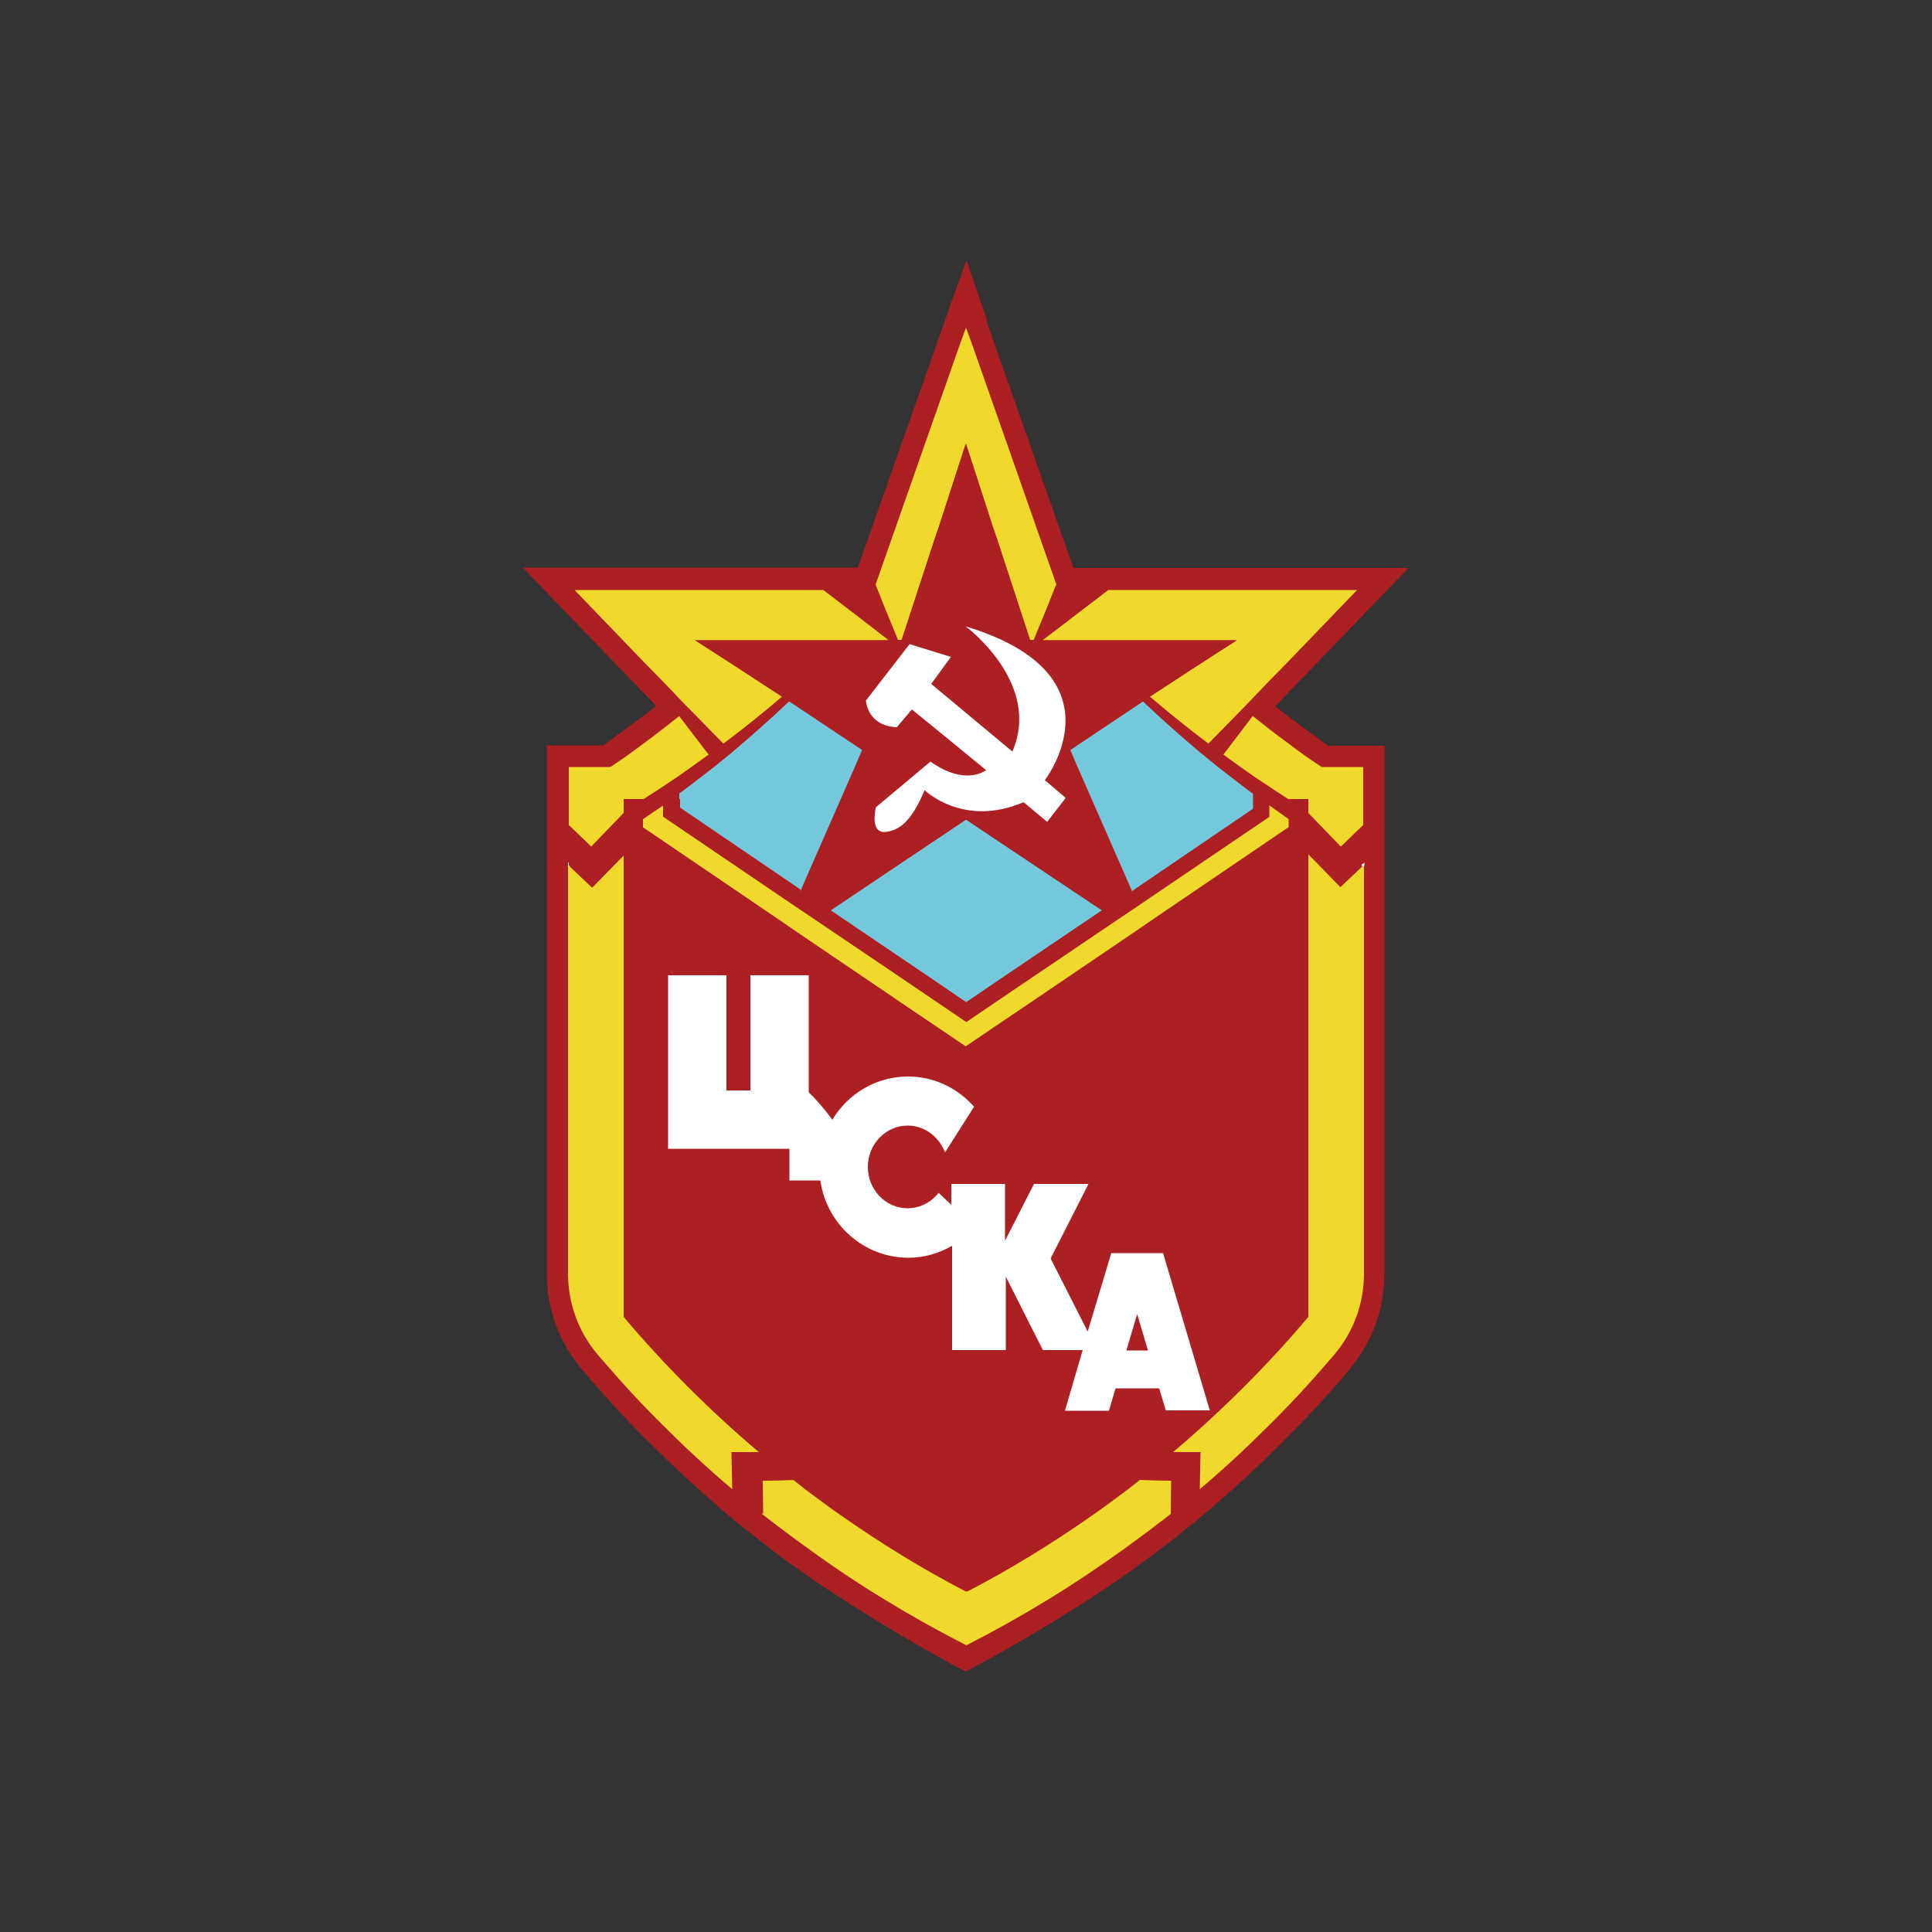 <?xml version="1.0" encoding="utf-8"?>
<!-- Generator: Adobe Illustrator 19.0.0, SVG Export Plug-In . SVG Version: 6.00 Build 0)  -->
<svg version="1.1" id="Layer_1" xmlns="http://www.w3.org/2000/svg" xmlns:xlink="http://www.w3.org/1999/xlink" x="0px" y="0px"
	 viewBox="0 0 500 500" style="enable-background:new 0 0 500 500;" xml:space="preserve">
<rect x="0" y="0" width="500" height="500" fill="#333333" stroke="none"/>
<style type="text/css">
	.st0{fill:#AC1F23;}
	.st1{fill:#FFFFFF;}
	.st2{fill:#74C8DC;}
	.st3{fill:#F0D82D;}
</style>
<g id="XMLID_1_">
	<path id="XMLID_3_" class="st0" d="M337,188.1c-1.8-1.3-3.5-2.6-5.2-3.9c-0.6-0.5-1.2-0.9-1.8-1.4l34.5-35.8h-86.7l-22.5-63.9H255
		h0.5v-0.1l-5.4-15.6l-5.6,15.6v0.1l-18.4,52.2l-4.1,11.6h-86.7l34.5,35.8c-0.6,0.5-1.1,0.9-1.8,1.4c-1.7,1.3-3.5,2.7-5.2,3.9
		c-2.3,1.7-4.5,3.3-6.7,4.9h-14.6v136.7c0,9.1,3.2,17.8,9,24.7c2.2,2.5,4.4,5.1,6.6,7.6c3.3,3.6,6.7,7.3,10.2,10.7
		c6,6,12.2,11.8,18.6,17.3c2.5,2.2,5,4.3,7.6,6.3c2,1.6,4,3.2,6.1,4.8c2,1.5,4,3.1,6.1,4.5c12.2,8.8,30.8,20.1,44.2,27.1
		c13.4-7,32-18.2,44.2-27.1c2-1.5,4.1-3,6.1-4.5c2-1.5,4.1-3.1,6.1-4.8c2.6-2,5.1-4.2,7.6-6.3c6.4-5.5,12.7-11.3,18.6-17.3
		c3.5-3.5,6.9-7,10.2-10.7c2.3-2.5,4.5-5,6.6-7.6c5.8-6.9,9-15.6,9-24.7V193h-14.6C341.6,191.4,339.3,189.7,337,188.1z"/>
	<polygon id="XMLID_4_" class="st1" points="206.9,231.3 207.1,231.4 207.6,230.1 207.2,230.1 207,230.1 206.6,231.2 207.1,231.4 
		206.9,231.3 207.1,231.4 207.4,230.5 207.2,230.4 207.2,230.7 207.2,230.7 207.2,230.4 207,230.3 206.6,231.2 206.9,231.3 
		207.1,231.4 	"/>
	<path id="XMLID_5_" class="st2" d="M204.2,181.5c-4.8,4.6-9.8,9-14.9,13.3c-1.6,1.3-3.2,2.6-4.8,3.9c-1.8,1.4-3.5,2.7-5.3,4.1
		c-1.1,0.8-2.3,1.8-3.5,2.6v1v0.5v2.4l31.3,21.3l0.1,0.1l10.4-23.7l3.6-8.2l2-4.7L204.2,181.5z"/>
	<path id="XMLID_6_" class="st3" d="M223.9,160.9l-0.5-0.4l-10.2-7.8h-3h-34.3h-4.2h-5.3h-17.7l17.6,18.3l5.3,5.4l4.2,4.4l2.4,2.5
		l9,9.2c5.2-3.9,10.3-8,15.2-12.2l-11.8-7.7l-10.7-6.9h17.9h20.5h1.4h10.5L223.9,160.9z"/>
	<path id="XMLID_7_" class="st2" d="M189.3,194.8c-1.6,1.3-3.2,2.6-4.8,3.9c-1.8,1.4-3.5,2.7-5.3,4.1c-1.1,0.8-2.3,1.8-3.5,2.6v1
		v0.5v2.4l31.3,21.3l-0.3,0.9l0.3-0.8l10.4-23.7l3.6-8.2l2-4.7l-19-12.4C199.4,186.1,194.4,190.5,189.3,194.8z"/>
	<path id="XMLID_8_" class="st3" d="M196.4,375.8c-12.6-10.7-24.3-22.3-35-35V231.3v-10.2l-8.3,8.5l-6-5.7c0,0,0,0-0.1,0v7.4v91.3v7
		c0,7.7,2.7,15.1,7.7,21c2.2,2.5,4.3,5,6.5,7.4c3.2,3.6,6.6,7.1,10,10.5c5.9,5.9,12,11.6,18.3,16.9l-0.2-9.6L196.4,375.8z"/>
	<path id="XMLID_9_" class="st1" d="M147.3,223.8H147v0.1v0.3h0.3c0,0,0,0,0.1,0l0.1-0.1c0,0,0.1-0.1,0.1-0.2c0-0.1,0-0.1,0-0.2
		l-0.1-0.1l-0.5-0.5v0.7H147.3l-0.2,0.2L147.3,223.8L147,224l0,0L147.3,223.8L147,224L147.3,223.8l-0.3,0c0,0.1,0,0.1,0,0.1
		L147.3,223.8l-0.3,0L147.3,223.8l-0.2-0.2c0,0-0.1,0.1-0.1,0.2L147.3,223.8l-0.2-0.2L147.3,223.8l0-0.2c0,0-0.1,0-0.1,0.1
		L147.3,223.8l0-0.2L147.3,223.8v-0.2l0,0L147.3,223.8v-0.2V223.8l0.3,0.1v-0.1H147.3l-0.2,0.2L147.3,223.8z"/>
	<path id="XMLID_10_" class="st3" d="M175.8,185.3c-1.4,1.1-2.8,2.2-4.2,3.3c-1.8,1.4-3.5,2.7-5.3,4c-2.5,1.9-5,3.7-7.6,5.4
		c-0.2,0.2-0.5,0.3-0.8,0.5h-10.7v6.9v0.2v4.3v3.6l3,2.9l2.8,2.7l8.4-8.7V210v-3.2h3.6h1.3h0.3c1.6-1.1,3.3-2.1,4.9-3.2
		c1.4-0.9,2.8-1.9,4.2-2.8c1-0.7,2-1.4,3.1-2.2c0.2-0.2,0.5-0.3,0.7-0.5c1.3-0.9,2.6-1.9,3.9-2.8L175.8,185.3z"/>
	<polygon id="XMLID_11_" class="st1" points="293.1,231.3 293.4,231.2 293,230.3 292.8,230.4 292.8,230.7 292.8,230.7 292.8,230.4 
		292.6,230.5 292.9,231.4 293.1,231.3 293.4,231.2 293.1,231.3 293.4,231.2 293,230.1 292.8,230.1 292.4,230.1 292.9,231.4 
		293.4,231.2 	"/>
	<polygon id="XMLID_12_" class="st2" points="285.2,235.6 250,212.1 250,212 250,212.1 250,212 250,212.1 214.8,235.6 240.3,252.8 
		250,259.4 259.7,252.8 	"/>
	<path id="XMLID_13_" class="st2" d="M295.8,181.5c4.8,4.6,9.8,9,14.9,13.3c1.6,1.3,3.2,2.6,4.8,3.9c1.8,1.4,3.5,2.7,5.3,4.1
		c1.1,0.8,2.3,1.8,3.5,2.6v1v0.5v2.4l-31.3,21.3l-0.1,0.1l-10.4-23.7l-3.6-8.2l-2-4.7L295.8,181.5z"/>
	<path id="XMLID_14_" class="st3" d="M328.4,208.3v2.3v0.7l-33.9,23l-0.3,0.2l-5.2,3.5l-25.6,17.3l-13.4,9.1l-13.4-9.1L211,238
		l-5.2-3.5l-0.3-0.2l-33.9-23v-0.7v-2.3c-1.8,1.2-3.5,2.4-5.3,3.6v2.2l1.1,0.7l35.9,24.4l0.7,0.5l2.2,1.5l25.8,17.5l17.9,12.1
		l17.9-12.1l25.8-17.5l2.2-1.5l0.7-0.5l35.9-24.4l1.1-0.7V212C331.9,210.8,330.1,209.6,328.4,208.3z"/>
	<path id="XMLID_15_" class="st3" d="M294.7,383c-2.1,1.6-4.3,3.3-6.4,4.9c-2,1.5-4,2.9-6.1,4.4c-10.3,7.2-21,13.7-32.2,19.6
		c-11.2-5.8-21.9-12.4-32.2-19.6c-2-1.4-4.1-2.9-6.1-4.4c-2.2-1.6-4.3-3.2-6.4-4.9l-8.2,0.2l0.1,8.6c2,1.6,4,3.1,6,4.6
		c2,1.5,4,3,6,4.4c12.9,9.4,26.6,17.7,40.9,25c14.3-7.3,27.9-15.6,40.9-25c2-1.5,4-2.9,6-4.4c2-1.5,4-3.1,6-4.6l0.1-8.6L294.7,383z"
		/>
	<path id="XMLID_18_" class="st3" d="M260,113.1l-8.5-24.2l-1.5-4.1v-0.1v0.1v-0.1v0.1l-1.5,4.1l-8.5,24.2l-13.4,38.2l1.6,4l0.1,0.3
		l4.1,10h1l8.6-26.3l1-2.9l7-21.6l7,21.6l1,2.9l8.6,26.3h1l4.1-10l0.1-0.3l1.6-4L260,113.1z M250,88.1"/>
	<path id="XMLID_19_" class="st3" d="M276.1,160.9l0.5-0.4l10.2-7.8h3h34.3h4.2h5.3h17.6L333.6,171l-5.3,5.4l-4.2,4.4l-2.4,2.5
		l-9,9.2c-5.2-3.9-10.3-8-15.2-12.2l11.8-7.7l10.7-6.9h-17.9h-20.5h-1.4h-10.5L276.1,160.9z"/>
	<path id="XMLID_20_" class="st2" d="M310.7,194.8c1.6,1.3,3.2,2.6,4.8,3.9c1.8,1.4,3.5,2.7,5.3,4.1c1.1,0.8,2.3,1.8,3.5,2.6v1v0.5
		v2.4l-31.3,21.3l0.3,0.9l-0.3-0.8l-10.4-23.7l-3.6-8.2l-2-4.7l19-12.4C300.6,186.1,305.6,190.5,310.7,194.8z"/>
	<path id="XMLID_26_" class="st0" d="M352.7,213.5l-3,2.9l-2.8,2.7l-8.4-8.7V210v-3.2h-3.6h-1.3h-0.3c-1.6-1.1-3.3-2.1-4.9-3.2
		c-1.4-0.9-2.8-1.9-4.2-2.8c-1-0.7-2-1.4-3.1-2.2c-0.2-0.2-0.5-0.3-0.7-0.5c-1.3-0.9-2.6-1.9-3.9-2.8l7.7-10c-0.8-0.7-1.6-1.3-2.4-2
		l-9,9.2c-5.2-3.9-10.3-8-15.2-12.2l11.8-7.7l10.7-6.9h-17.9h-20.5h-1.4h-10.5l6.2-4.8l0.5-0.4l10.2-7.8h-12.9l-0.5-1.3l-1.6,4
		l-0.1,0.3l-4.1,10h-1l-8.6-26.3l-1-2.9l-7-21.6v-0.1v0.1v-0.1v0.1l-7,21.6l-1,2.9l-8.6,26.3h-1l-4.1-10l-0.1-0.3l-1.6-4l-0.5,1.3
		h-12.9l10.2,7.8l0.5,0.4l6.2,4.8h-10.5h-1.4h-20.5h-17.7l10.7,6.9l11.8,7.7c-4.9,4.3-10,8.3-15.2,12.2l-9-9.2
		c-0.8,0.7-1.6,1.3-2.4,2l7.7,10c-1.3,1-2.6,1.9-3.9,2.8c-0.2,0.2-0.5,0.3-0.7,0.5c-1,0.7-2,1.4-3.1,2.2c-1.4,1-2.8,1.9-4.2,2.8
		c-1.6,1.1-3.3,2.2-4.9,3.2h-0.3H165h-3.6v3.2v0.5l-8.4,8.7l-2.8-2.7l-3-2.9v10.3l0.1,0.1c0,0,0,0-0.1,0c0,0,0,0,0.1,0l6,5.7
		l8.3-8.5v10.2v109.5c10.7,12.6,22.3,24.3,35,35l-6.8,0.1l0.2,9.6c2.4,2.1,4.9,4.2,7.5,6.2l-0.1-8.6l8.2-0.2
		c2.1,1.6,4.3,3.3,6.4,4.9c2,1.5,4,2.9,6.1,4.4c10.3,7.2,21,13.7,32.2,19.6c11.2-5.8,21.9-12.4,32.2-19.6c2-1.4,4.1-2.9,6.1-4.4
		c2.2-1.6,4.3-3.2,6.4-4.9l8.2,0.2l-0.1,8.6c2.5-2,5-4.1,7.5-6.2l0.2-9.6l-6.8-0.1c12.6-10.7,24.3-22.3,35-35V231.3v-10.2l8.3,8.5
		l6-5.7c0,0,0,0,0.1,0c0,0,0,0-0.1,0l0.1-0.1v-10.3H352.7z M295.8,181.5c4.8,4.6,9.8,9,14.9,13.3c1.6,1.3,3.2,2.6,4.8,3.9
		c1.8,1.4,3.5,2.7,5.3,4.1c1.1,0.8,2.3,1.8,3.5,2.6v1v0.5v2.4l-31.3,21.3l0.3,0.9l-0.3-0.8l-10.4-23.7l-3.6-8.2l-2-4.7L295.8,181.5z
		 M250,212.1l35.2,23.5l-25.4,17.2l-9.7,6.6l-9.7-6.6l-25.4-17.2L250,212.1z M175.8,206.8v-0.5v-1c1.2-0.8,2.3-1.7,3.5-2.6
		c1.8-1.4,3.5-2.7,5.3-4.1c1.6-1.2,3.2-2.6,4.8-3.9c5.1-4.3,10.1-8.7,14.9-13.3l19,12.4l-2,4.7l-3.6,8.2l-10.4,23.7l-0.3,0.8
		l0.3-0.9l-31.3-21.3V206.8z M333.6,214.2l-1.1,0.7l-35.9,24.4l-0.7,0.5l-2.2,1.5l-25.8,17.5L250,270.9l-17.9-12.1l-25.8-17.5
		l-2.2-1.5l-0.7-0.5l-35.9-24.4l-1.1-0.7V212c1.8-1.2,3.5-2.4,5.3-3.6v2.3v0.7l33.9,23l0.3,0.2l5.2,3.5l25.6,17.3l13.4,9.1l13.4-9.1
		l25.6-17.3l5.2-3.5l0.3-0.2l33.9-23v-0.7v-2.3c1.8,1.2,3.5,2.4,5.3,3.6v2.2H333.6z"/>
	<path id="XMLID_27_" class="st3" d="M303.6,375.8c12.6-10.7,24.3-22.3,35-35V231.3v-10.2l8.3,8.5l6-5.7c0,0,0,0,0.1,0v7.4v91.3v7
		c0,7.7-2.7,15.1-7.7,21c-2.2,2.5-4.3,5-6.5,7.4c-3.2,3.6-6.6,7.1-10,10.5c-5.9,5.9-12,11.6-18.3,16.9l0.2-9.6L303.6,375.8z"/>
	<path id="XMLID_28_" class="st1" d="M352.7,223.8h-0.3v0.1L352.7,223.8v-0.2V223.8l0.1-0.2l-0.1,0V223.8l0.1-0.2L352.7,223.8
		l0.2-0.2l-0.1-0.1L352.7,223.8l0.2-0.2L352.7,223.8l0.3,0c0-0.1,0-0.2-0.1-0.2L352.7,223.8l0.3,0L352.7,223.8l0.2,0.2
		c0,0,0-0.1,0-0.1L352.7,223.8l0.2,0.2L352.7,223.8l0.2,0.2l0,0L352.7,223.8l0.2,0.2L352.7,223.8h-0.3H352.7l-0.2-0.2l-0.1,0.1
		c0,0,0,0.1,0,0.2c0,0.1,0,0.2,0.1,0.2c0.1,0.1,0.1,0.1,0.2,0.1l0.1,0h0.3v-0.3v-0.7l-0.5,0.5L352.7,223.8z"/>
	<path id="XMLID_29_" class="st3" d="M324.2,185.3c1.4,1.1,2.8,2.2,4.2,3.3c1.8,1.4,3.5,2.7,5.3,4c2.5,1.9,5,3.7,7.6,5.4
		c0.2,0.2,0.5,0.3,0.8,0.5h10.7v6.9v0.2v4.3v3.6l-3,2.9l-2.8,2.7l-8.4-8.7V210v-3.2h-3.6h-1.3h-0.3c-1.6-1.1-3.3-2.1-4.9-3.2
		c-1.4-0.9-2.8-1.9-4.2-2.8c-1-0.7-2-1.4-3.1-2.2c-0.2-0.2-0.5-0.3-0.7-0.5c-1.3-0.9-2.6-1.9-3.9-2.8L324.2,185.3z"/>
	<path id="XMLID_30_" class="st1" d="M249.9,162.1c0,0,19.8,14.6,12.1,32.4l-21-17.5l5.1-7l-10.7-3.3l-11.3,14.6c0,0,0.3,6.6,8,6.9
		l3.9-4.6l19.2,15.7c0,0-5.2,4.3-14.4-2.2l-14.1,11.8c0,0-1.8,6.9,2.6,6.4c4.4-0.5,7.2-4.3,10-10.8c0,0,10,9.8,25.6,3.1l6.1,5.1
		l4.8-6.2l-5.4-4.6C270.4,201.9,291.5,174.7,249.9,162.1z"/>
	<path id="XMLID_33_" class="st1" d="M301.7,365h11.4l-12.1-40.7H299h-9.5h-1.9l-6.1,20.3l-9.6-18.9l9.8-19.3h-14.1l-7.5,14.7v-14.7
		h-13.9v5.4l-3.3-3.1l-0.4,0.5c-1.9,2.2-4.7,3.5-7.6,3.5c-5.7,0-10.3-4.8-10.3-10.7s4.6-10.7,10.3-10.7c3.9,0,7.4,2.3,9.2,5.9l0.5,1
		l7.5-11.8l-0.3-0.3c-4.4-4.8-10.4-7.5-16.8-7.5c-8.3,0-15.6,4.5-19.6,11.2c-2.4-3.3-4.6-5.7-6.1-7.1v-0.5v-29.8h-15.1v29.8H188
		v-29.8h-15.1v29.8v15.1H188h6.2h10.1v8.2h8c1.6,11.3,11.2,20,22.8,20c4,0,7.9-1.1,11.3-3.1v27h13.9v-19l9.6,19h10.3l-4.6,15.7h11.4
		l1.7-5.8h11.3L301.7,365z M294.3,340.1l2.8,9.4h-5.6L294.3,340.1z"/>
</g>
</svg>
